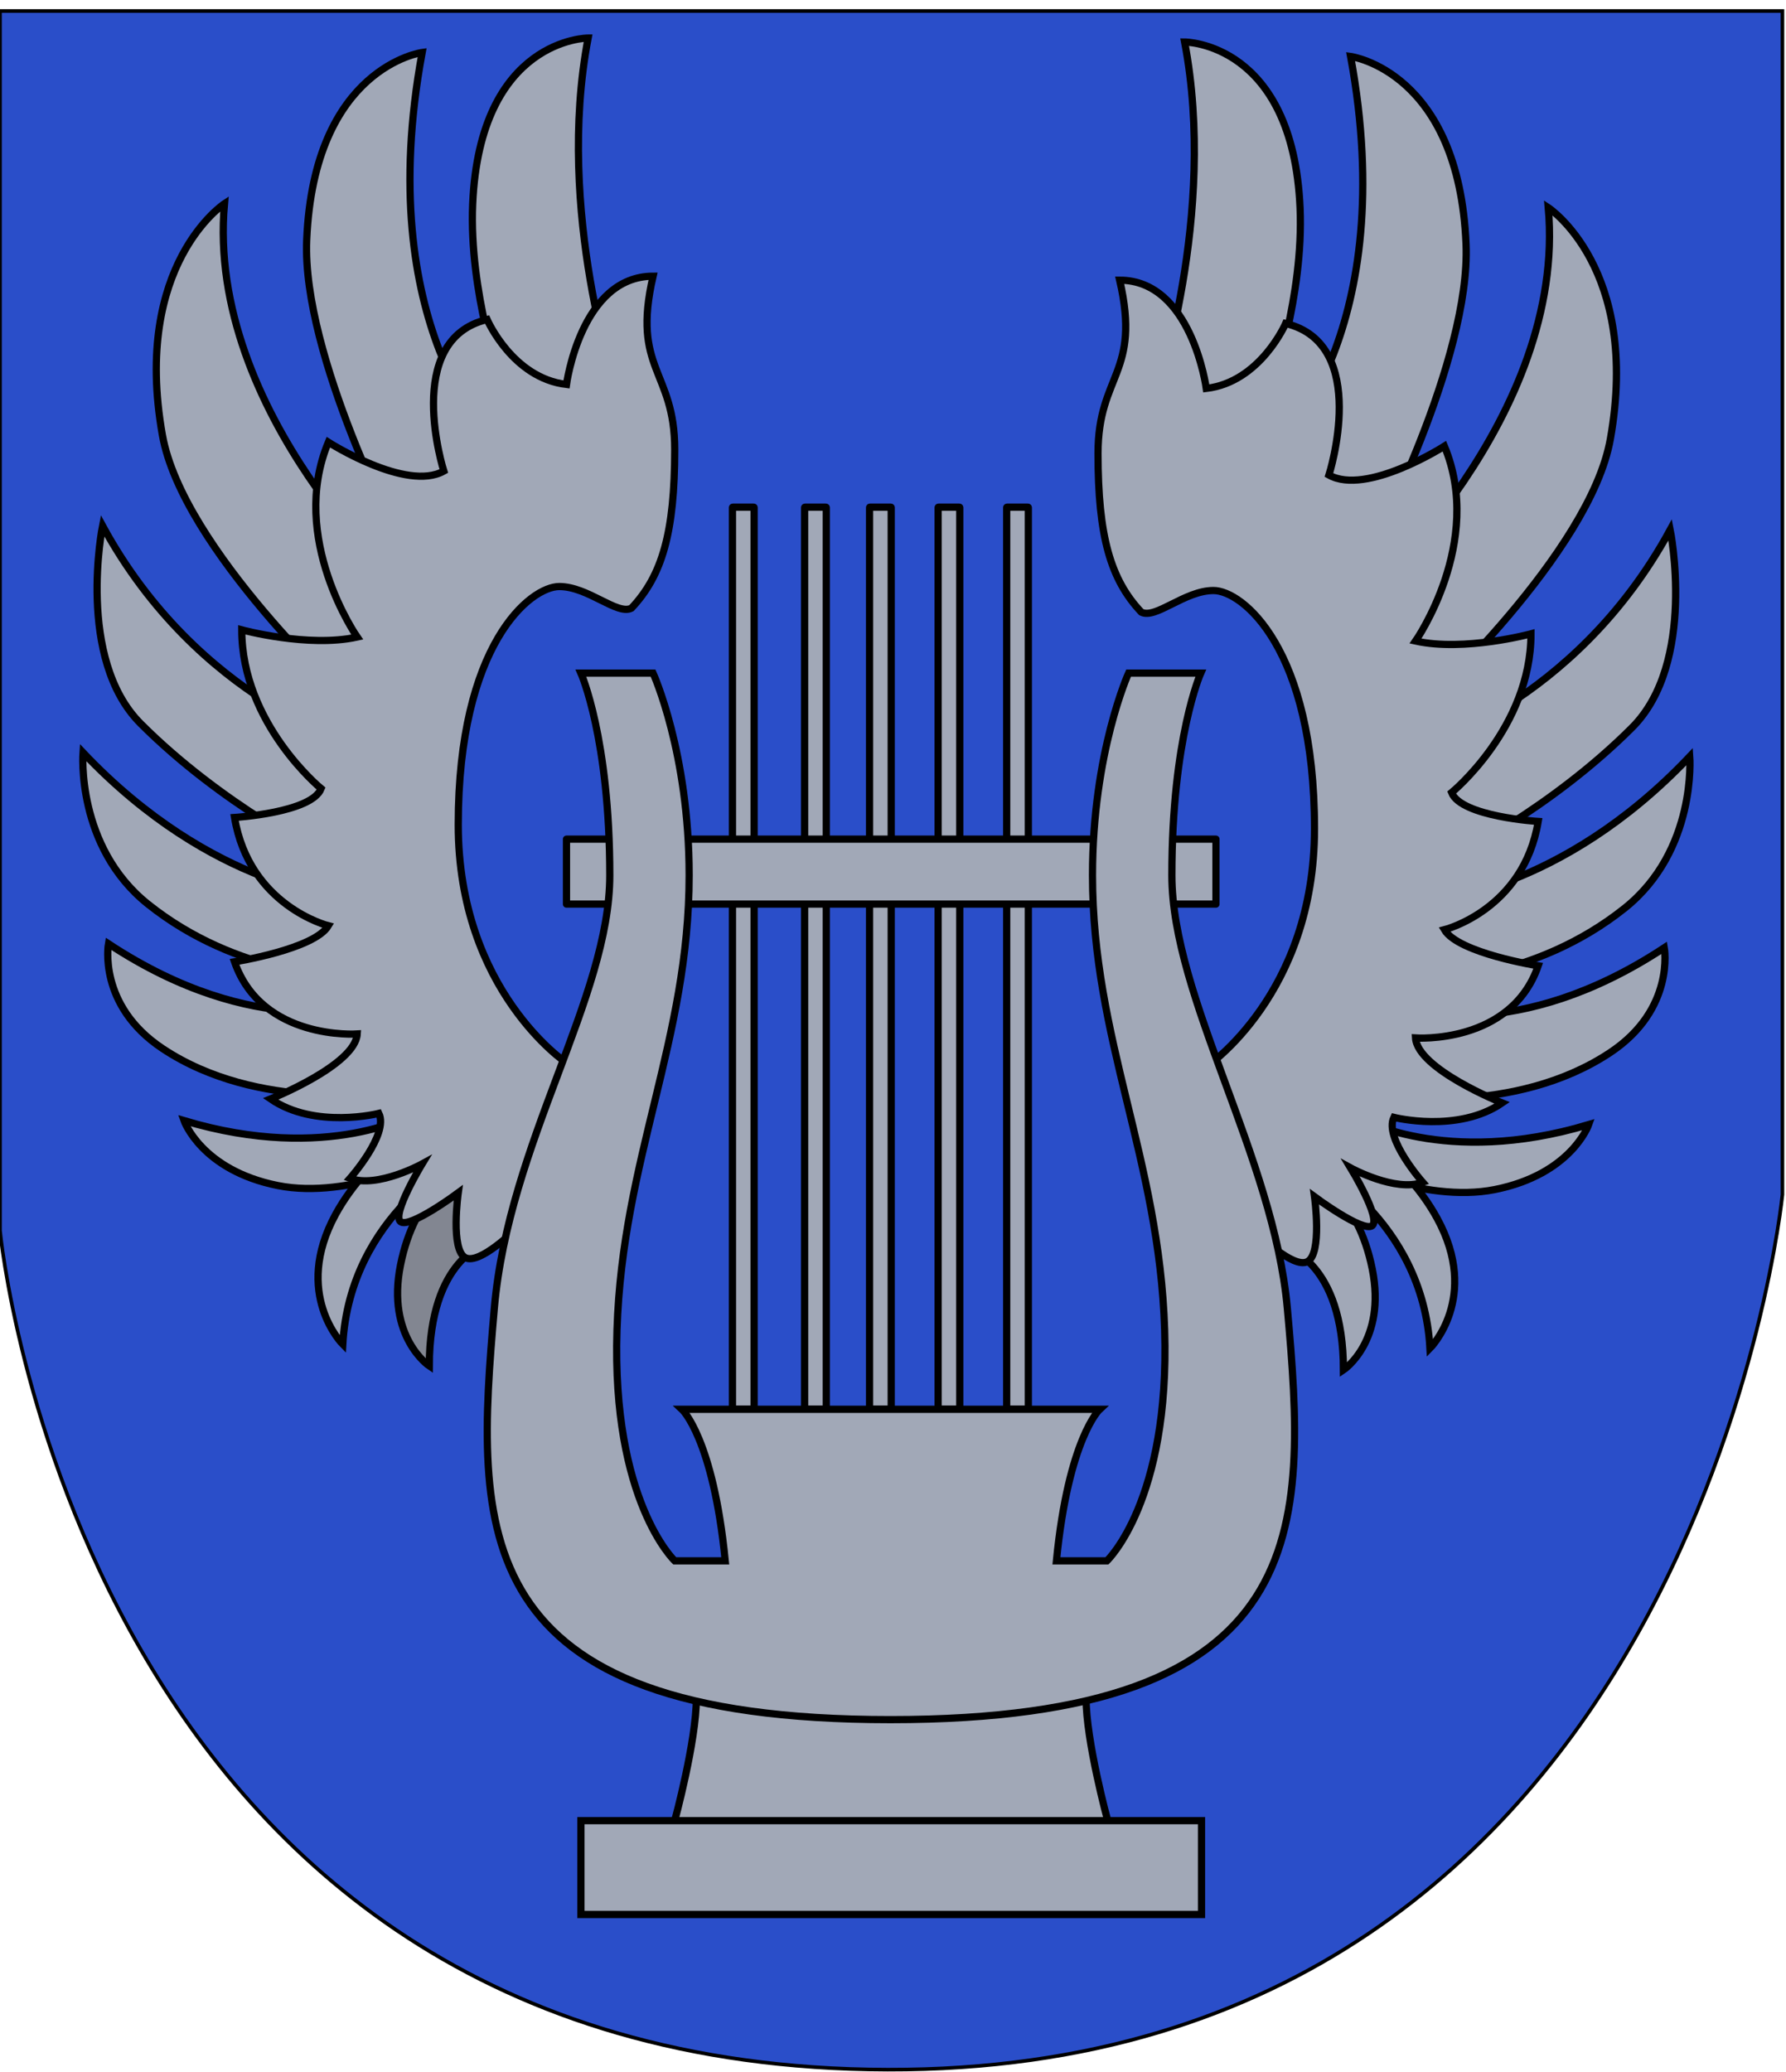 <?xml version="1.0" encoding="UTF-8" standalone="no"?>
<!-- Created with Inkscape (http://www.inkscape.org/) -->
<svg
   xmlns:dc="http://purl.org/dc/elements/1.1/"
   xmlns:cc="http://web.resource.org/cc/"
   xmlns:rdf="http://www.w3.org/1999/02/22-rdf-syntax-ns#"
   xmlns:svg="http://www.w3.org/2000/svg"
   xmlns="http://www.w3.org/2000/svg"
   xmlns:sodipodi="http://inkscape.sourceforge.net/DTD/sodipodi-0.dtd"
   xmlns:inkscape="http://www.inkscape.org/namespaces/inkscape"
   id="svg1333"
   sodipodi:version="0.32"
   inkscape:version="0.43"
   width="500"
   height="580"
   sodipodi:docbase="I:\Wikipedia\Suomi\Vaakunat"
   sodipodi:docname="Jarvenpaa.vaakuna.svg"
   version="1.0">
  <defs
     id="defs1336" />
  <sodipodi:namedview
     inkscape:window-height="938"
     inkscape:window-width="1280"
     inkscape:pageshadow="2"
     inkscape:pageopacity="0.0"
     borderopacity="1.0"
     bordercolor="#666666"
     pagecolor="#ffffff"
     id="base"
     showgrid="true"
     inkscape:grid-points="true"
     gridspacingx="2px"
     gridspacingy="2px"
     gridtolerance="1px"
     inkscape:zoom="0.70888141"
     inkscape:cx="437.79185"
     inkscape:cy="170.78978"
     inkscape:window-x="-4"
     inkscape:window-y="-4"
     inkscape:current-layer="layer1" />
  <g
     inkscape:groupmode="layer"
     id="layer1"
     inkscape:label="Layer 1">
    <path
       style="fill:#2a4ec9;fill-opacity:1;fill-rule:evenodd;stroke:#000000;stroke-width:1.01;stroke-linecap:butt;stroke-linejoin:miter;stroke-miterlimit:4;stroke-dasharray:none;stroke-opacity:1"
       d="M 0.001,3.084 L 0.001,344.504 C 0.001,344.504 22.224,578.851 248.491,579.343 C 474.772,579.836 499.001,334.403 499.001,334.403 L 499.001,3.084 L 0.001,3.084 z "
       id="path1391"
       sodipodi:nodetypes="cczccc" />
    <path
       style="fill:#828691;fill-opacity:1;fill-rule:evenodd;stroke:#000000;stroke-width:2.02;stroke-linecap:butt;stroke-linejoin:miter;stroke-miterlimit:4;stroke-dasharray:none;stroke-opacity:1"
       d="M 128.287,327.825 C 128.287,327.825 116.165,333.885 112.125,354.088 C 108.084,374.29 120.188,382.371 120.188,382.371 C 120.206,352.068 136.368,348.027 136.368,348.027 L 128.287,327.825 z "
       id="path8676"
       sodipodi:nodetypes="csccc" />
    <path
       style="fill:#a1a8b7;fill-opacity:1;fill-rule:evenodd;stroke:#000000;stroke-width:2.02;stroke-linecap:butt;stroke-linejoin:miter;stroke-miterlimit:4;stroke-dasharray:none;stroke-opacity:1"
       d="M 122.226,323.784 C 122.226,323.784 97.983,335.906 77.781,331.865 C 56.353,327.58 51.517,313.683 51.517,313.683 C 91.922,325.804 116.165,311.663 116.165,311.663 L 122.226,323.784 z "
       id="path8672"
       sodipodi:nodetypes="csccc" />
    <path
       style="fill:#a1a8b7;fill-opacity:1;fill-rule:evenodd;stroke:#000000;stroke-width:2.02;stroke-linecap:butt;stroke-linejoin:miter;stroke-miterlimit:4;stroke-dasharray:none;stroke-opacity:1"
       d="M 122.418,312.484 C 122.418,312.484 103.808,321.859 93.943,339.946 C 81.821,362.169 95.963,376.31 95.963,376.31 C 97.983,339.946 129.297,324.161 129.297,324.161 L 122.418,312.484 z "
       id="path8674"
       sodipodi:nodetypes="csccc" />
    <path
       style="fill:#a1a8b7;fill-opacity:1;fill-rule:evenodd;stroke:#000000;stroke-width:2.02;stroke-linecap:butt;stroke-linejoin:miter;stroke-miterlimit:4;stroke-dasharray:none;stroke-opacity:1"
       d="M 108.084,305.602 C 108.084,305.602 72.404,311.446 45.457,293.481 C 27.275,281.359 30.361,264.187 30.361,264.187 C 71.72,291.46 102.023,281.359 102.023,281.359 L 108.084,305.602 z "
       id="path8670"
       sodipodi:nodetypes="csccc" />
    <path
       style="fill:#a1a8b7;fill-opacity:1;fill-rule:evenodd;stroke:#000000;stroke-width:2.02;stroke-linecap:butt;stroke-linejoin:miter;stroke-miterlimit:4;stroke-dasharray:none;stroke-opacity:1"
       d="M 95.963,273.278 C 95.963,273.278 66.706,273.308 41.416,253.076 C 21.214,236.914 23.234,210.651 23.234,210.651 C 59.598,249.035 95.963,251.056 95.963,251.056 L 95.963,273.278 z "
       id="path8668"
       sodipodi:nodetypes="csccc" />
    <path
       style="fill:#a1a8b7;fill-opacity:1;fill-rule:evenodd;stroke:#000000;stroke-width:2.02;stroke-linecap:butt;stroke-linejoin:miter;stroke-miterlimit:4;stroke-dasharray:none;stroke-opacity:1"
       d="M 97.983,196.509 C 97.983,196.509 51.108,153.651 45.457,121.761 C 36.989,73.977 62.845,57.01 62.845,57.01 C 57.578,115.7 114.145,166.206 114.145,166.206 L 97.983,196.509 z "
       id="path8664"
       sodipodi:nodetypes="csccc" />
    <path
       style="fill:#a1a8b7;fill-opacity:1;fill-rule:evenodd;stroke:#000000;stroke-width:2.02;stroke-linecap:butt;stroke-linejoin:miter;stroke-miterlimit:4;stroke-dasharray:none;stroke-opacity:1"
       d="M 140.408,107.619 C 140.408,107.619 131.257,81.719 132.327,57.113 C 134.347,10.647 164.651,10.647 164.651,10.647 C 155.389,59.096 172.732,109.639 172.732,109.639 L 140.408,107.619 z "
       id="path7787"
       sodipodi:nodetypes="csccc" />
    <path
       style="fill:#a1a8b7;fill-opacity:1;fill-rule:evenodd;stroke:#000000;stroke-width:2.02;stroke-linecap:butt;stroke-linejoin:miter;stroke-miterlimit:4;stroke-dasharray:none;stroke-opacity:1"
       d="M 112.125,152.064 C 112.125,152.064 84.513,99.573 85.862,67.214 C 87.882,18.728 118.185,14.688 118.185,14.688 C 104.044,91.457 138.388,123.781 138.388,123.781 L 112.125,152.064 z "
       id="path8662"
       sodipodi:nodetypes="csccc" />
    <path
       style="fill:#a1a8b7;fill-opacity:1;fill-rule:evenodd;stroke:#000000;stroke-width:2.02;stroke-linecap:butt;stroke-linejoin:miter;stroke-miterlimit:4;stroke-dasharray:none;stroke-opacity:1"
       d="M 89.902,238.934 C 89.902,238.934 62.297,225.471 39.396,202.57 C 21.214,184.388 28.712,147.18 28.712,147.18 C 55.558,196.509 100.003,208.631 100.003,208.631 L 89.902,238.934 z "
       id="path8666"
       sodipodi:nodetypes="csccc" />
    <path
       style="fill:#a1a8b7;fill-opacity:1;fill-rule:evenodd;stroke:#000000;stroke-width:2.02;stroke-linecap:butt;stroke-linejoin:miter;stroke-miterlimit:4;stroke-dasharray:none;stroke-opacity:1"
       d="M 158.59,297.521 C 158.59,297.521 128.287,277.319 128.287,230.853 C 128.287,180.347 148.489,164.185 156.57,164.185 C 164.651,164.185 172.732,172.266 176.772,170.246 C 185.358,161.155 188.894,149.083 188.894,125.801 C 188.894,103.578 176.772,103.578 182.833,77.315 C 162.631,77.315 158.59,107.619 158.59,107.619 C 143.45,105.838 136.368,89.437 136.368,89.437 C 112.5,95.137 124.246,131.862 124.246,131.862 C 113.737,137.74 91.922,123.781 91.922,123.781 C 80.701,150.677 100.003,178.327 100.003,178.327 C 86.288,181.355 67.679,176.307 67.679,176.307 C 67.679,202.57 89.902,220.752 89.902,220.752 C 87.23,227.521 65.659,228.833 65.659,228.833 C 69.756,253.592 91.922,259.137 91.922,259.137 C 88.004,265.727 65.659,269.238 65.659,269.238 C 73.318,291.324 100.003,289.44 100.003,289.44 C 99.469,298.168 75.76,307.622 75.76,307.622 C 88.229,316.172 106.064,311.663 106.064,311.663 C 108.914,317.541 97.983,329.845 97.983,329.845 C 105.642,332.695 118.185,325.804 118.185,325.804 C 118.185,325.804 109.599,339.946 112.125,341.966 C 114.65,343.987 128.287,333.885 128.287,333.885 C 128.287,333.885 126.045,349.937 130.307,352.068 C 134.347,354.088 144.449,343.987 144.449,343.987 L 158.59,297.521 z "
       id="path6912"
       sodipodi:nodetypes="czscsccccccccccccccccscscc" />
    <path
       style="fill:#a1a8b7;fill-opacity:1;fill-rule:evenodd;stroke:#000000;stroke-width:2.02;stroke-linecap:butt;stroke-linejoin:miter;stroke-miterlimit:4;stroke-dasharray:none;stroke-opacity:1"
       d="M 162.631,535.909 L 336.372,535.909 L 336.372,509.646 L 162.631,509.646 L 162.631,535.909 z M 188.894,509.646 C 188.894,509.646 194.955,487.423 194.955,475.302 L 304.048,475.302 C 304.048,487.423 310.108,509.646 310.108,509.646 L 188.894,509.646 z "
       id="path2521"
       sodipodi:nodetypes="cccccccccc" />
    <rect
       style="opacity:1;color:#000000;fill:#a1a8b7;fill-opacity:1;fill-rule:evenodd;stroke:#000000;stroke-width:2.02;stroke-linecap:round;stroke-linejoin:round;marker:none;marker-start:none;marker-mid:none;marker-end:none;stroke-miterlimit:4;stroke-dasharray:none;stroke-dashoffset:0;stroke-opacity:1;visibility:visible;display:inline;overflow:visible"
       id="rect6902"
       width="6.061"
       height="252.53"
       x="205.056"
       y="141.963"
       rx="0.093"
       ry="0.093" />
    <path
       sodipodi:nodetypes="csccc"
       id="path8678"
       d="M 355.881,108.732 C 355.881,108.732 365.032,82.832 363.962,58.226 C 361.942,11.76 331.638,11.76 331.638,11.76 C 340.9,60.209 323.557,110.752 323.557,110.752 L 355.881,108.732 z "
       style="fill:#a1a8b7;fill-opacity:1;fill-rule:evenodd;stroke:#000000;stroke-width:2.02;stroke-linecap:butt;stroke-linejoin:miter;stroke-miterlimit:4;stroke-dasharray:none;stroke-opacity:1" />
    <path
       sodipodi:nodetypes="csccc"
       id="path8680"
       d="M 384.164,153.177 C 384.164,153.177 411.776,100.686 410.427,68.327 C 408.407,19.841 378.104,15.801 378.104,15.801 C 392.245,92.57 357.901,124.894 357.901,124.894 L 384.164,153.177 z "
       style="fill:#a1a8b7;fill-opacity:1;fill-rule:evenodd;stroke:#000000;stroke-width:2.02;stroke-linecap:butt;stroke-linejoin:miter;stroke-miterlimit:4;stroke-dasharray:none;stroke-opacity:1" />
    <path
       sodipodi:nodetypes="csccc"
       id="path8682"
       d="M 398.306,197.622 C 398.306,197.622 445.181,154.764 450.832,122.873 C 459.3,75.09 433.444,58.123 433.444,58.123 C 438.711,116.813 382.144,167.319 382.144,167.319 L 398.306,197.622 z "
       style="fill:#a1a8b7;fill-opacity:1;fill-rule:evenodd;stroke:#000000;stroke-width:2.02;stroke-linecap:butt;stroke-linejoin:miter;stroke-miterlimit:4;stroke-dasharray:none;stroke-opacity:1" />
    <path
       sodipodi:nodetypes="csccc"
       id="path8684"
       d="M 406.387,240.047 C 406.387,240.047 433.992,226.584 456.893,203.683 C 475.075,185.501 467.577,148.293 467.577,148.293 C 440.731,197.622 396.286,209.744 396.286,209.744 L 406.387,240.047 z "
       style="fill:#a1a8b7;fill-opacity:1;fill-rule:evenodd;stroke:#000000;stroke-width:2.02;stroke-linecap:butt;stroke-linejoin:miter;stroke-miterlimit:4;stroke-dasharray:none;stroke-opacity:1" />
    <path
       sodipodi:nodetypes="csccc"
       id="path8688"
       d="M 388.205,306.715 C 388.205,306.715 423.885,312.559 450.832,294.594 C 469.014,282.472 465.928,265.3 465.928,265.3 C 424.569,292.573 394.266,282.472 394.266,282.472 L 388.205,306.715 z "
       style="fill:#a1a8b7;fill-opacity:1;fill-rule:evenodd;stroke:#000000;stroke-width:2.02;stroke-linecap:butt;stroke-linejoin:miter;stroke-miterlimit:4;stroke-dasharray:none;stroke-opacity:1" />
    <path
       sodipodi:nodetypes="csccc"
       id="path8686"
       d="M 400.326,274.391 C 400.326,274.391 429.583,274.421 454.873,254.189 C 475.075,238.027 473.055,211.764 473.055,211.764 C 436.691,250.148 400.326,252.169 400.326,252.169 L 400.326,274.391 z "
       style="fill:#a1a8b7;fill-opacity:1;fill-rule:evenodd;stroke:#000000;stroke-width:2.02;stroke-linecap:butt;stroke-linejoin:miter;stroke-miterlimit:4;stroke-dasharray:none;stroke-opacity:1" />
    <path
       sodipodi:nodetypes="csccc"
       id="path8690"
       d="M 374.063,324.897 C 374.063,324.897 398.306,337.019 418.508,332.978 C 439.936,328.693 444.772,314.796 444.772,314.796 C 404.367,326.917 380.124,312.776 380.124,312.776 L 374.063,324.897 z "
       style="fill:#a1a8b7;fill-opacity:1;fill-rule:evenodd;stroke:#000000;stroke-width:2.02;stroke-linecap:butt;stroke-linejoin:miter;stroke-miterlimit:4;stroke-dasharray:none;stroke-opacity:1" />
    <path
       sodipodi:nodetypes="csccc"
       id="path8692"
       d="M 373.871,313.597 C 373.871,313.597 392.481,322.972 402.346,341.059 C 414.468,363.282 400.326,377.423 400.326,377.423 C 398.306,341.059 366.992,325.274 366.992,325.274 L 373.871,313.597 z "
       style="fill:#a1a8b7;fill-opacity:1;fill-rule:evenodd;stroke:#000000;stroke-width:2.02;stroke-linecap:butt;stroke-linejoin:miter;stroke-miterlimit:4;stroke-dasharray:none;stroke-opacity:1" />
    <path
       sodipodi:nodetypes="csccc"
       id="path8694"
       d="M 368.002,328.938 C 368.002,328.938 380.124,334.998 384.164,355.201 C 388.205,375.403 376.101,383.484 376.101,383.484 C 376.083,353.18 359.921,349.14 359.921,349.14 L 368.002,328.938 z "
       style="fill:#a1a8b7;fill-opacity:1;fill-rule:evenodd;stroke:#000000;stroke-width:2.02;stroke-linecap:butt;stroke-linejoin:miter;stroke-miterlimit:4;stroke-dasharray:none;stroke-opacity:1" />
    <path
       sodipodi:nodetypes="czscsccccccccccccccccscscc"
       id="path8696"
       d="M 337.699,298.634 C 337.699,298.634 368.002,278.432 368.002,231.966 C 368.002,181.46 347.8,165.298 339.719,165.298 C 331.638,165.298 323.557,173.379 319.517,171.359 C 310.931,162.268 307.395,150.196 307.395,126.914 C 307.395,104.691 319.517,104.691 313.456,78.428 C 333.658,78.428 337.699,108.732 337.699,108.732 C 352.839,106.951 359.921,90.55 359.921,90.55 C 383.789,96.249 372.043,132.975 372.043,132.975 C 382.552,138.853 404.367,124.894 404.367,124.894 C 415.588,151.79 396.286,179.44 396.286,179.44 C 410.001,182.468 428.61,177.42 428.61,177.42 C 428.61,203.683 406.387,221.865 406.387,221.865 C 409.059,228.634 430.63,229.946 430.63,229.946 C 426.533,254.704 404.367,260.25 404.367,260.25 C 408.285,266.84 430.63,270.351 430.63,270.351 C 422.971,292.437 396.286,290.553 396.286,290.553 C 396.82,299.281 420.529,308.735 420.529,308.735 C 408.06,317.285 390.225,312.776 390.225,312.776 C 387.375,318.654 398.306,330.958 398.306,330.958 C 390.647,333.808 378.104,326.917 378.104,326.917 C 378.104,326.917 386.69,341.059 384.164,343.079 C 381.639,345.1 368.002,334.998 368.002,334.998 C 368.002,334.998 370.244,351.05 365.982,353.18 C 361.942,355.201 351.84,345.1 351.84,345.1 L 337.699,298.634 z "
       style="fill:#a1a8b7;fill-opacity:1;fill-rule:evenodd;stroke:#000000;stroke-width:2.02;stroke-linecap:butt;stroke-linejoin:miter;stroke-miterlimit:4;stroke-dasharray:none;stroke-opacity:1" />
    <rect
       style="opacity:1;color:#000000;fill:#a1a8b7;fill-opacity:1;fill-rule:evenodd;stroke:#000000;stroke-width:2.02;stroke-linecap:round;stroke-linejoin:round;marker:none;marker-start:none;marker-mid:none;marker-end:none;stroke-miterlimit:4;stroke-dasharray:none;stroke-dashoffset:0;stroke-opacity:1;visibility:visible;display:inline;overflow:visible"
       id="rect6904"
       width="6.061"
       height="252.53"
       x="225.258"
       y="141.963"
       rx="0.093"
       ry="0.093" />
    <rect
       style="opacity:1;color:#000000;fill:#a1a8b7;fill-opacity:1;fill-rule:evenodd;stroke:#000000;stroke-width:2.02;stroke-linecap:round;stroke-linejoin:round;marker:none;marker-start:none;marker-mid:none;marker-end:none;stroke-miterlimit:4;stroke-dasharray:none;stroke-dashoffset:0;stroke-opacity:1;visibility:visible;display:inline;overflow:visible"
       id="rect6906"
       width="6.061"
       height="252.53"
       x="243.44"
       y="141.963"
       rx="0.093"
       ry="0.093" />
    <rect
       style="opacity:1;color:#000000;fill:#a1a8b7;fill-opacity:1;fill-rule:evenodd;stroke:#000000;stroke-width:2.02;stroke-linecap:round;stroke-linejoin:round;marker:none;marker-start:none;marker-mid:none;marker-end:none;stroke-miterlimit:4;stroke-dasharray:none;stroke-dashoffset:0;stroke-opacity:1;visibility:visible;display:inline;overflow:visible"
       id="rect6908"
       width="6.061"
       height="252.53"
       x="262.633"
       y="141.963"
       rx="0.093"
       ry="0.093" />
    <rect
       style="opacity:1;color:#000000;fill:#a1a8b7;fill-opacity:1;fill-rule:evenodd;stroke:#000000;stroke-width:2.02;stroke-linecap:round;stroke-linejoin:round;marker:none;marker-start:none;marker-mid:none;marker-end:none;stroke-miterlimit:4;stroke-dasharray:none;stroke-dashoffset:0;stroke-opacity:1;visibility:visible;display:inline;overflow:visible"
       id="rect6910"
       width="6.061"
       height="252.53"
       x="281.825"
       y="141.963"
       rx="0.093"
       ry="0.093" />
    <rect
       style="opacity:1;color:#000000;fill:#a1a8b7;fill-opacity:1;fill-rule:evenodd;stroke:#000000;stroke-width:2.02;stroke-linecap:round;stroke-linejoin:round;marker:none;marker-start:none;marker-mid:none;marker-end:none;stroke-miterlimit:4;stroke-dasharray:none;stroke-dashoffset:0;stroke-opacity:1;visibility:visible;display:inline;overflow:visible"
       id="rect3408"
       width="181.822"
       height="18.182"
       x="158.59"
       y="234.894"
       rx="0.093"
       ry="0" />
    <path
       id="path3401"
       style="fill:#a1a8b7;fill-opacity:1;fill-rule:evenodd;stroke:#000000;stroke-width:2.02;stroke-linecap:butt;stroke-linejoin:miter;stroke-miterlimit:4;stroke-dasharray:none;stroke-opacity:1"
       d="M 249.282,481.363 C 130.197,481.363 132.992,428.263 138.388,366.209 C 142.428,319.744 170.712,279.339 170.712,244.995 C 170.712,206.557 162.631,188.428 162.631,188.428 L 182.833,188.428 C 182.833,188.428 192.934,210.651 192.934,244.995 C 192.934,291.025 174.247,324.289 172.732,372.27 C 171.217,420.251 188.894,436.917 188.894,436.917 L 203.036,436.917 C 199.635,402.533 190.914,394.493 190.914,394.493 L 307.869,394.493 C 307.869,394.493 299.148,402.533 295.748,436.917 L 309.89,436.917 C 309.89,436.917 327.567,420.251 326.051,372.27 C 324.536,324.289 305.849,291.025 305.849,244.995 C 305.849,210.651 315.95,188.428 315.95,188.428 L 336.153,188.428 C 336.153,188.428 328.072,206.557 328.072,244.995 C 328.072,279.339 356.574,323.784 360.396,366.209 C 365.984,428.246 368.367,481.363 249.282,481.363 z "
       sodipodi:nodetypes="cssccssccccccssccssz" />
  </g>
</svg>
